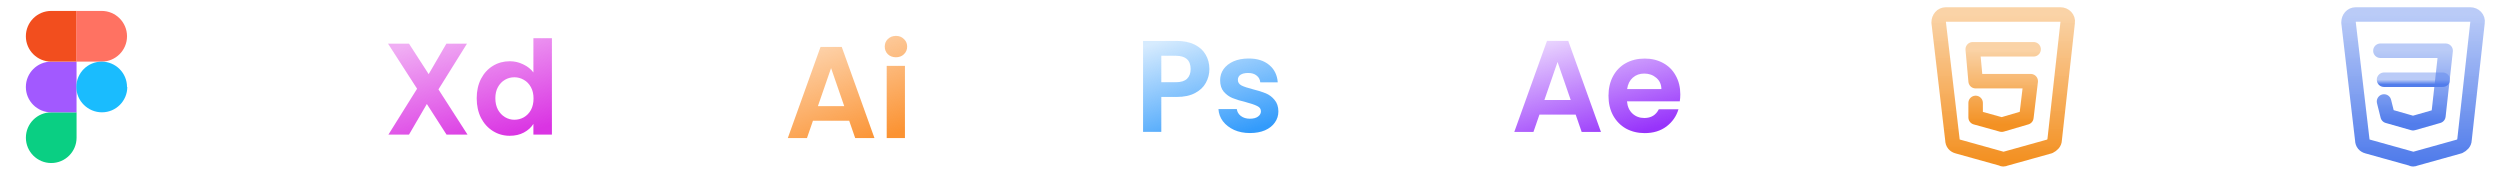 <svg width="529" height="37" viewBox="0 0 529 37" fill="none" xmlns="http://www.w3.org/2000/svg">
<g clip-path="url(#clip0_3_199)">
<path d="M10.84 34.498C13.8 34.498 16.203 32.095 16.203 29.135V23.773H10.84C7.88 23.773 5.478 26.175 5.478 29.135C5.478 32.095 7.88 34.498 10.84 34.498Z" fill="#0ACF83"/>
<path d="M5.472 18.404C5.472 15.444 7.875 13.042 10.835 13.042H16.197V23.773H10.835C7.875 23.773 5.472 21.37 5.472 18.41V18.404Z" fill="#A259FF"/>
<path d="M5.472 7.673C5.472 4.713 7.875 2.31 10.835 2.31H16.197V13.041H10.835C7.875 13.041 5.472 10.639 5.472 7.679V7.673Z" fill="#F24E1E"/>
<path d="M16.152 2.31H21.515C24.475 2.31 26.878 4.713 26.878 7.673C26.878 10.633 24.475 13.036 21.515 13.036H16.152V2.31Z" fill="#FF7262"/>
<path d="M26.934 18.404C26.934 21.364 24.531 23.767 21.572 23.767C18.612 23.767 16.152 21.364 16.152 18.404C16.152 15.444 18.555 13.042 21.515 13.042C24.475 13.042 26.878 15.444 26.878 18.404H26.934Z" fill="#1ABCFE"/>
</g>
<path d="M94.486 28.484L90.321 22.003L86.543 28.484H82.186L88.253 18.776L82.103 9.235H86.543L90.707 15.688L94.458 9.235H98.815L92.776 18.914L98.926 28.484H94.486Z" fill="url(#paint0_linear_3_199)"/>
<path d="M100.871 20.79C100.871 19.245 101.174 17.876 101.781 16.681C102.406 15.486 103.252 14.566 104.318 13.923C105.385 13.279 106.571 12.958 107.876 12.958C108.869 12.958 109.816 13.178 110.716 13.62C111.617 14.042 112.334 14.612 112.867 15.329V8.076H116.784V28.484H112.867V26.223C112.389 26.976 111.718 27.583 110.854 28.043C109.99 28.502 108.988 28.732 107.848 28.732C106.561 28.732 105.385 28.401 104.318 27.739C103.252 27.078 102.406 26.149 101.781 24.954C101.174 23.741 100.871 22.352 100.871 20.79ZM112.895 20.845C112.895 19.907 112.711 19.108 112.343 18.446C111.976 17.765 111.479 17.251 110.854 16.901C110.229 16.534 109.558 16.35 108.841 16.35C108.124 16.35 107.462 16.524 106.856 16.874C106.249 17.223 105.752 17.738 105.366 18.418C104.999 19.08 104.815 19.87 104.815 20.79C104.815 21.709 104.999 22.518 105.366 23.217C105.752 23.897 106.249 24.421 106.856 24.788C107.481 25.156 108.142 25.34 108.841 25.34C109.558 25.34 110.229 25.165 110.854 24.816C111.479 24.448 111.976 23.934 112.343 23.272C112.711 22.591 112.895 21.782 112.895 20.845Z" fill="url(#paint1_linear_3_199)"/>
<path d="M179.688 25.547H172.021L170.753 29.215H166.699L173.621 9.938H178.116L185.038 29.215H180.957L179.688 25.547ZM178.64 22.458L175.855 14.405L173.069 22.458H178.64Z" fill="url(#paint2_linear_3_199)"/>
<path d="M189.584 12.117C188.903 12.117 188.333 11.905 187.874 11.482C187.433 11.041 187.212 10.499 187.212 9.855C187.212 9.212 187.433 8.678 187.874 8.256C188.333 7.814 188.903 7.594 189.584 7.594C190.264 7.594 190.825 7.814 191.266 8.256C191.725 8.678 191.955 9.212 191.955 9.855C191.955 10.499 191.725 11.041 191.266 11.482C190.825 11.905 190.264 12.117 189.584 12.117ZM191.486 13.937V29.215H187.626V13.937H191.486Z" fill="url(#paint3_linear_3_199)"/>
<path d="M255.908 14.612C255.908 15.642 255.66 16.607 255.163 17.508C254.685 18.409 253.922 19.135 252.874 19.687C251.845 20.238 250.539 20.514 248.958 20.514H245.732V27.905H241.871V8.655H248.958C250.447 8.655 251.716 8.913 252.764 9.428C253.812 9.942 254.593 10.65 255.108 11.551C255.641 12.452 255.908 13.472 255.908 14.612ZM248.793 17.398C249.859 17.398 250.65 17.159 251.164 16.681C251.679 16.184 251.937 15.495 251.937 14.612C251.937 12.737 250.889 11.799 248.793 11.799H245.732V17.398H248.793Z" fill="url(#paint4_linear_3_199)"/>
<path d="M264.496 28.153C263.245 28.153 262.124 27.932 261.131 27.491C260.138 27.032 259.348 26.416 258.759 25.643C258.189 24.871 257.877 24.016 257.822 23.079H261.71C261.784 23.667 262.069 24.154 262.565 24.54C263.08 24.926 263.714 25.119 264.468 25.119C265.203 25.119 265.773 24.972 266.178 24.678C266.601 24.384 266.812 24.007 266.812 23.547C266.812 23.051 266.555 22.683 266.04 22.444C265.543 22.187 264.744 21.911 263.641 21.617C262.501 21.341 261.563 21.056 260.828 20.762C260.111 20.468 259.486 20.017 258.952 19.411C258.438 18.804 258.18 17.986 258.18 16.956C258.18 16.111 258.419 15.338 258.897 14.64C259.394 13.941 260.092 13.39 260.993 12.985C261.912 12.581 262.988 12.379 264.22 12.379C266.04 12.379 267.492 12.838 268.577 13.757C269.662 14.658 270.259 15.881 270.37 17.425H266.674C266.619 16.819 266.362 16.34 265.902 15.991C265.461 15.623 264.863 15.44 264.109 15.44C263.411 15.44 262.868 15.568 262.482 15.826C262.115 16.083 261.931 16.442 261.931 16.901C261.931 17.416 262.188 17.811 262.703 18.087C263.218 18.345 264.017 18.611 265.102 18.887C266.205 19.163 267.115 19.448 267.832 19.742C268.549 20.036 269.165 20.496 269.68 21.121C270.213 21.727 270.489 22.536 270.507 23.547C270.507 24.43 270.259 25.221 269.763 25.919C269.285 26.618 268.586 27.169 267.667 27.574C266.766 27.96 265.709 28.153 264.496 28.153Z" fill="url(#paint5_linear_3_199)"/>
<path d="M333.412 24.251H325.745L324.477 27.919H320.423L327.345 8.642H331.84L338.762 27.919H334.681L333.412 24.251ZM332.364 21.162L329.579 13.109L326.793 21.162H332.364Z" fill="url(#paint6_linear_3_199)"/>
<path d="M355.552 19.949C355.552 20.5 355.515 20.997 355.442 21.438H344.273C344.365 22.541 344.751 23.405 345.431 24.03C346.111 24.655 346.948 24.968 347.941 24.968C349.375 24.968 350.395 24.352 351.002 23.12H355.166C354.725 24.591 353.879 25.804 352.629 26.76C351.379 27.698 349.843 28.167 348.023 28.167C346.553 28.167 345.229 27.845 344.052 27.202C342.894 26.54 341.984 25.611 341.322 24.416C340.678 23.221 340.357 21.842 340.357 20.279C340.357 18.698 340.678 17.31 341.322 16.115C341.965 14.92 342.866 14.001 344.025 13.357C345.183 12.714 346.516 12.392 348.023 12.392C349.476 12.392 350.772 12.705 351.912 13.33C353.07 13.955 353.962 14.847 354.587 16.005C355.23 17.145 355.552 18.459 355.552 19.949ZM351.553 18.846C351.535 17.853 351.176 17.062 350.478 16.474C349.779 15.867 348.924 15.564 347.913 15.564C346.957 15.564 346.148 15.858 345.486 16.446C344.843 17.016 344.447 17.816 344.3 18.846H351.553Z" fill="url(#paint7_linear_3_199)"/>
<path d="M411.756 3.067H435.988C436.908 3.067 437.675 3.834 437.522 4.754L434.761 29.6C434.761 30.214 434.301 30.674 433.687 30.98L424.332 33.588C424.025 33.741 423.718 33.741 423.565 33.588L414.21 30.98C413.596 30.827 413.136 30.367 413.136 29.6L410.222 4.754C410.222 3.834 410.835 3.067 411.756 3.067Z" stroke="url(#paint8_linear_3_199)" stroke-width="3.067" stroke-miterlimit="10" stroke-linecap="round" stroke-linejoin="round"/>
<path d="M430.313 10.429H417.43L418.044 17.177H429.7L428.78 24.846L423.565 26.379L418.044 24.846V21.778" stroke="url(#paint9_linear_3_199)" stroke-width="3.067" stroke-miterlimit="10" stroke-linecap="round" stroke-linejoin="round"/>
<path d="M498.48 3.067H522.712C523.632 3.067 524.399 3.834 524.246 4.754L521.485 29.6C521.485 30.214 521.025 30.674 520.411 30.98L511.056 33.588C510.749 33.741 510.442 33.741 510.289 33.588L500.934 30.98C500.32 30.827 499.86 30.367 499.86 29.6L496.946 4.754C496.946 3.834 497.559 3.067 498.48 3.067Z" stroke="url(#paint10_linear_3_199)" stroke-width="3.067" stroke-miterlimit="10" stroke-linecap="round" stroke-linejoin="round"/>
<path d="M503.694 10.736H517.497L515.964 24.539L510.596 26.073L505.228 24.539L504.461 21.472" stroke="url(#paint11_linear_3_199)" stroke-width="3.067" stroke-miterlimit="10" stroke-linecap="round" stroke-linejoin="round"/>
<path d="M504.461 16.87H516.884" stroke="url(#paint12_linear_3_199)" stroke-width="3.067" stroke-miterlimit="10" stroke-linecap="round" stroke-linejoin="round"/>
<defs>
<linearGradient id="paint0_linear_3_199" x1="90.705" y1="8.404" x2="97.039" y2="31.777" gradientUnits="userSpaceOnUse">
<stop stop-color="#DA34E3" stop-opacity="0.4"/>
<stop offset="1" stop-color="#DA34E3"/>
</linearGradient>
<linearGradient id="paint1_linear_3_199" x1="90.705" y1="8.404" x2="97.039" y2="31.777" gradientUnits="userSpaceOnUse">
<stop stop-color="#DA34E3" stop-opacity="0.4"/>
<stop offset="1" stop-color="#DA34E3"/>
</linearGradient>
<linearGradient id="paint2_linear_3_199" x1="173.241" y1="9.135" x2="181.369" y2="31.235" gradientUnits="userSpaceOnUse">
<stop stop-color="#FB9333" stop-opacity="0.4"/>
<stop offset="1" stop-color="#FB9333"/>
</linearGradient>
<linearGradient id="paint3_linear_3_199" x1="173.241" y1="9.135" x2="181.369" y2="31.235" gradientUnits="userSpaceOnUse">
<stop stop-color="#FB9333" stop-opacity="0.4"/>
<stop offset="1" stop-color="#FB9333"/>
</linearGradient>
<linearGradient id="paint4_linear_3_199" x1="248.264" y1="7.825" x2="255.58" y2="30.56" gradientUnits="userSpaceOnUse">
<stop offset="0" stop-color="#339BFB" stop-opacity="0.2"/>
<stop offset="1" stop-color="#339BFB"/>
</linearGradient>
<linearGradient id="paint5_linear_3_199" x1="248.264" y1="7.825" x2="255.58" y2="30.56" gradientUnits="userSpaceOnUse">
<stop offset="0" stop-color="#339BFB" stop-opacity="0.2"/>
<stop offset="1" stop-color="#339BFB"/>
</linearGradient>
<linearGradient id="paint6_linear_3_199" x1="329.299" y1="7.839" x2="335.779" y2="31.124" gradientUnits="userSpaceOnUse">
<stop offset="0" stop-color="#9733FB" stop-opacity="0.2"/>
<stop offset="1" stop-color="#9733FB"/>
</linearGradient>
<linearGradient id="paint7_linear_3_199" x1="329.299" y1="7.839" x2="335.779" y2="31.124" gradientUnits="userSpaceOnUse">
<stop offset="0" stop-color="#9733FB" stop-opacity="0.2"/>
<stop offset="1" stop-color="#9733FB"/>
</linearGradient>
<linearGradient id="paint8_linear_3_199" x1="423.882" y1="3.067" x2="423.882" y2="33.703" gradientUnits="userSpaceOnUse">
<stop stop-color="#F39123" stop-opacity="0.4"/>
<stop offset="1" stop-color="#F39123"/>
</linearGradient>
<linearGradient id="paint9_linear_3_199" x1="423.872" y1="10.429" x2="423.872" y2="26.379" gradientUnits="userSpaceOnUse">
<stop stop-color="#F39123" stop-opacity="0.4"/>
<stop offset="1" stop-color="#F39123"/>
</linearGradient>
<linearGradient id="paint10_linear_3_199" x1="510.606" y1="3.067" x2="510.606" y2="33.703" gradientUnits="userSpaceOnUse">
<stop stop-color="#527DEB" stop-opacity="0.4"/>
<stop offset="1" stop-color="#527DEB"/>
</linearGradient>
<linearGradient id="paint11_linear_3_199" x1="510.596" y1="10.736" x2="510.596" y2="26.073" gradientUnits="userSpaceOnUse">
<stop stop-color="#527DEB" stop-opacity="0.4"/>
<stop offset="1" stop-color="#527DEB"/>
</linearGradient>
<linearGradient id="paint12_linear_3_199" x1="510.672" y1="16.87" x2="510.672" y2="17.87" gradientUnits="userSpaceOnUse">
<stop stop-color="#527DEB" stop-opacity="0.4"/>
<stop offset="1" stop-color="#527DEB"/>
</linearGradient>
<clipPath id="clip0_3_199">
<rect width="32.188" height="32.188" fill="white" transform="translate(0 2.31)"/>
</clipPath>
</defs>
</svg>
